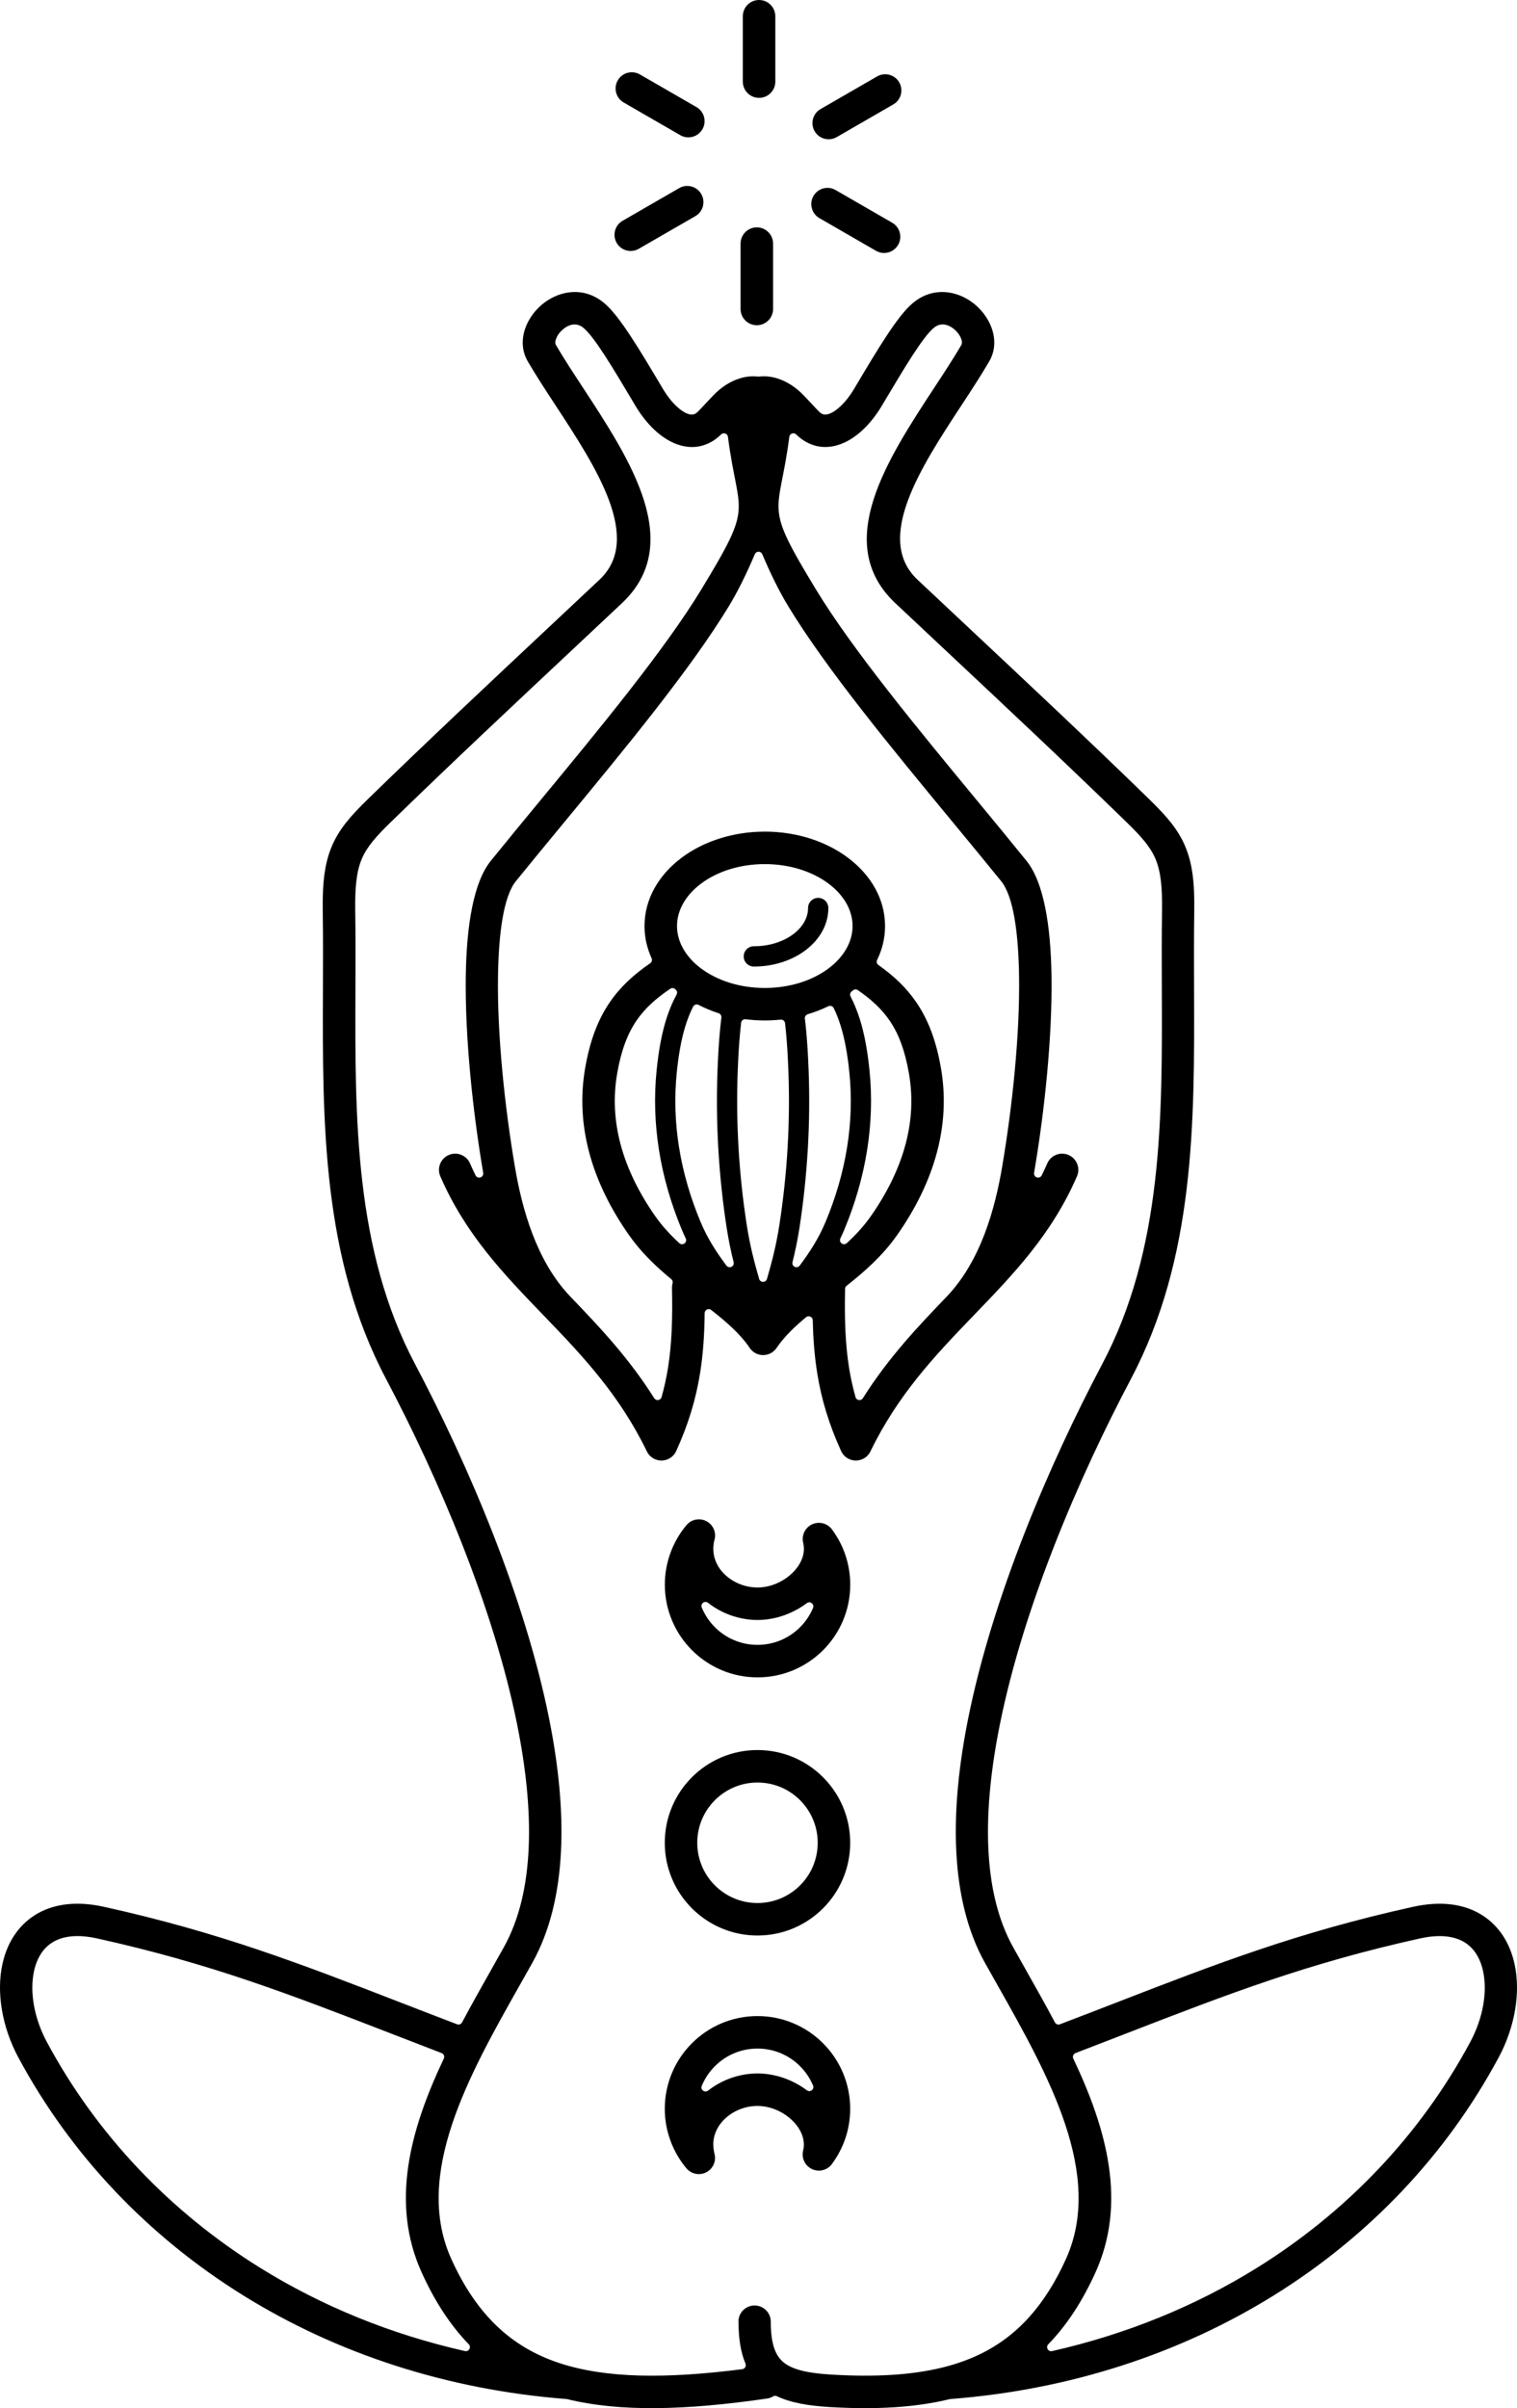 <?xml version="1.0" encoding="UTF-8"?> <svg xmlns="http://www.w3.org/2000/svg" width="315" height="500" viewBox="0 0 315 500" fill="none"> <path d="M153.33 482.045C153.33 480.188 154.833 478.685 156.689 478.685C158.545 478.685 160.049 480.188 160.049 482.045C160.038 486.439 160.924 489.051 162.716 490.502C164.707 492.112 168.07 492.761 172.685 493.036C181.652 493.569 189.278 493.149 195.753 491.547C195.767 491.543 195.778 491.54 195.792 491.536C195.884 491.508 195.979 491.483 196.078 491.466C196.092 491.462 196.103 491.459 196.117 491.455C198.76 490.777 201.209 489.898 203.474 488.804C211.178 485.081 216.944 478.728 221.324 469.07C229.309 451.457 217.639 430.784 207.099 412.112C205.98 410.132 204.876 408.173 204.533 407.562C197.197 394.418 197.137 376.181 201.061 356.689C206.128 331.523 217.83 304.111 228.89 283.184C241.449 259.422 241.347 232.152 241.248 205.292C241.227 199.877 241.209 194.477 241.29 189.129C241.368 184.043 241.001 180.831 239.911 178.283C238.845 175.784 236.925 173.631 233.919 170.705C221.575 158.686 208.811 146.717 196.069 134.769C192.684 131.596 189.3 128.419 185.924 125.246C172.771 112.881 184.18 95.481 194.026 80.458C196.083 77.32 198.066 74.296 199.619 71.631C199.845 71.243 199.746 70.639 199.453 70.018C199.171 69.421 198.719 68.853 198.162 68.38C197.618 67.921 197.008 67.582 196.394 67.434C195.593 67.24 194.703 67.392 193.874 68.094C191.566 70.046 187.85 76.283 183.372 83.805L183.118 84.235C182.003 86.11 180.659 87.836 179.194 89.216C177.557 90.762 175.725 91.916 173.809 92.459C171.579 93.091 169.313 92.908 167.157 91.626C166.522 91.249 165.908 90.776 165.329 90.204C165.096 89.975 164.772 89.9 164.461 90.006C164.151 90.112 163.942 90.37 163.9 90.695C161.733 107.489 158.331 104.097 169.416 122.366C177.02 134.896 190.571 151.309 202.891 166.226C206.321 170.38 209.652 174.414 213.142 178.728C216.703 183.129 218.185 192.031 218.34 202.623C218.527 215.316 216.9 230.709 214.751 243.366C214.744 243.415 214.734 243.468 214.727 243.518C214.656 243.934 214.896 244.333 215.298 244.464C215.701 244.594 216.128 244.414 216.315 244.033C216.713 243.225 217.098 242.395 217.465 241.552C218.206 239.851 220.189 239.071 221.89 239.812C223.591 240.553 224.371 242.537 223.63 244.238C218.386 256.305 210.478 264.509 202.302 272.994C202.051 273.255 201.801 273.516 201.547 273.777C194.066 281.546 186.419 289.668 180.797 301.242C180.793 301.249 180.79 301.256 180.786 301.263C180.462 301.987 179.879 302.601 179.099 302.95C177.406 303.713 175.412 302.961 174.646 301.263C172.119 295.693 170.574 290.586 169.695 285.108C169.137 281.638 168.855 278.052 168.767 274.12C168.76 273.788 168.576 273.51 168.273 273.372C167.973 273.234 167.641 273.28 167.384 273.488C164.963 275.493 162.814 277.562 161.258 279.866C160.217 281.409 158.124 281.815 156.582 280.777C156.197 280.519 155.883 280.195 155.647 279.828C155.643 279.824 155.64 279.821 155.64 279.813C153.692 276.954 150.83 274.455 147.682 271.988C147.424 271.787 147.093 271.748 146.796 271.893C146.5 272.034 146.323 272.316 146.32 272.645C146.27 277.163 145.995 281.211 145.367 285.108C144.488 290.582 142.943 295.694 140.416 301.263C139.654 302.957 137.66 303.713 135.963 302.95C135.183 302.597 134.601 301.987 134.276 301.263C134.272 301.256 134.269 301.249 134.265 301.242C128.644 289.668 121 281.55 113.515 273.781C113.261 273.52 113.011 273.259 112.76 272.997C104.584 264.512 96.675 256.309 91.432 244.242C90.691 242.54 91.467 240.557 93.172 239.815C94.873 239.074 96.856 239.851 97.597 241.556C97.964 242.403 98.349 243.229 98.747 244.037C98.934 244.415 99.361 244.598 99.764 244.468C100.166 244.337 100.406 243.938 100.335 243.522C100.328 243.472 100.318 243.419 100.311 243.37C98.162 230.712 96.535 215.316 96.718 202.627C96.874 192.034 98.356 183.133 101.916 178.731C105.406 174.418 108.738 170.384 112.164 166.229C124.48 151.313 138.035 134.9 145.639 122.37C156.727 104.1 153.322 107.496 151.155 90.698C151.113 90.374 150.904 90.116 150.594 90.01C150.283 89.904 149.962 89.975 149.726 90.208C149.147 90.779 148.536 91.252 147.898 91.63C145.742 92.915 143.476 93.095 141.246 92.463C139.333 91.92 137.502 90.765 135.861 89.219C134.396 87.836 133.052 86.113 131.937 84.239L131.683 83.808C127.205 76.29 123.489 70.049 121.181 68.098C120.352 67.395 119.459 67.247 118.661 67.438C118.044 67.586 117.437 67.925 116.893 68.384C116.332 68.857 115.884 69.428 115.602 70.021C115.305 70.646 115.206 71.246 115.436 71.635C116.989 74.299 118.972 77.324 121.029 80.462C130.874 95.484 142.279 112.886 129.131 125.25C125.754 128.426 122.37 131.599 118.983 134.776C106.243 146.724 93.48 158.69 81.135 170.708C78.129 173.634 76.213 175.787 75.143 178.286C74.056 180.835 73.689 184.047 73.764 189.133C73.845 194.481 73.824 199.881 73.806 205.296C73.707 232.157 73.605 259.426 86.164 283.188C97.224 304.115 108.925 331.526 113.993 356.693C117.917 376.187 117.857 394.422 110.521 407.566C110.178 408.177 109.074 410.136 107.955 412.119C97.415 430.788 85.741 451.464 93.731 469.074C98.918 480.509 106.085 487.329 116.16 490.643C125.801 493.816 138.215 493.936 154.123 491.91C154.391 491.875 154.61 491.73 154.747 491.494C154.885 491.257 154.899 490.996 154.793 490.745C153.823 488.427 153.343 485.575 153.353 482.052L153.33 482.045ZM170.141 45.286C168.532 44.354 167.985 42.296 168.916 40.687C169.848 39.077 171.905 38.53 173.514 39.462L185.265 46.246C186.875 47.177 187.422 49.235 186.49 50.845C185.558 52.454 183.501 53.001 181.892 52.07L170.141 45.286ZM173.733 28.471C172.124 29.395 170.074 28.841 169.149 27.232C168.225 25.622 168.779 23.572 170.388 22.647L182.139 15.863C183.748 14.938 185.798 15.492 186.723 17.102C187.648 18.711 187.094 20.762 185.484 21.687L173.733 28.471ZM160.991 16.946C160.991 18.81 159.481 20.321 157.617 20.321C155.754 20.321 154.244 18.81 154.244 16.946V3.374C154.244 1.511 155.754 0 157.617 0C159.481 0 160.991 1.511 160.991 3.374V16.946ZM144.628 22.241C146.237 23.173 146.784 25.23 145.852 26.84C144.921 28.449 142.863 28.997 141.254 28.065L129.503 21.281C127.894 20.349 127.347 18.291 128.279 16.682C129.21 15.072 131.267 14.525 132.877 15.457L144.628 22.241ZM141.035 39.056C142.645 38.131 144.695 38.685 145.619 40.295C146.544 41.904 145.99 43.955 144.381 44.88L132.63 51.664C131.02 52.588 128.97 52.034 128.046 50.425C127.121 48.815 127.675 46.764 129.284 45.84L141.035 39.056ZM153.778 50.58C153.778 48.716 155.288 47.206 157.151 47.206C159.015 47.206 160.525 48.716 160.525 50.58V64.152C160.525 66.016 159.015 67.526 157.151 67.526C155.288 67.526 153.778 66.016 153.778 64.152V50.58ZM148.117 445.259C148.117 445.852 148.188 446.452 148.333 447.056C148.336 447.07 148.34 447.081 148.343 447.091C148.707 448.337 148.329 449.735 147.274 450.621C145.848 451.814 143.724 451.627 142.531 450.201C141.113 448.507 139.976 446.551 139.2 444.416C138.448 442.347 138.039 440.138 138.039 437.847C138.039 432.531 140.195 427.717 143.678 424.234C147.161 420.75 151.974 418.593 157.289 418.593C162.603 418.593 167.416 420.75 170.899 424.234C174.382 427.717 176.538 432.532 176.538 437.847C176.538 439.951 176.199 441.984 175.568 443.886C174.947 445.764 174.036 447.522 172.886 449.114C172.879 449.124 172.872 449.135 172.861 449.149C172.099 450.321 170.652 450.939 169.219 450.579C167.416 450.127 166.319 448.298 166.77 446.495C166.873 446.089 166.918 445.672 166.918 445.252C166.918 443.622 166.146 442.005 164.903 440.66C163.545 439.185 161.671 438.055 159.621 437.544C158.866 437.357 158.082 437.254 157.281 437.254C156.413 437.254 155.573 437.364 154.783 437.572C152.881 438.073 151.173 439.111 149.952 440.512C148.812 441.818 148.106 443.456 148.106 445.263L148.117 445.259ZM147.024 434.07C148.788 432.683 150.863 431.645 153.079 431.059C154.455 430.696 155.874 430.502 157.289 430.502C158.626 430.502 159.96 430.678 161.262 431.003C163.542 431.575 165.695 432.62 167.54 434.003C167.851 434.236 168.26 434.229 168.564 433.992C168.867 433.756 168.973 433.357 168.821 433.001C168.19 431.493 167.268 430.138 166.132 429.002C163.87 426.739 160.744 425.338 157.289 425.338C153.834 425.338 150.708 426.739 148.446 429.002C147.288 430.159 146.356 431.546 145.721 433.085C145.573 433.445 145.682 433.844 145.993 434.081C146.304 434.314 146.717 434.31 147.024 434.07ZM148.333 319.802C148.185 320.402 148.117 321.006 148.117 321.599C148.117 323.402 148.823 325.044 149.963 326.35C151.184 327.751 152.892 328.789 154.794 329.29C155.585 329.498 156.424 329.607 157.293 329.607C158.094 329.607 158.877 329.505 159.632 329.318C161.682 328.806 163.556 327.677 164.915 326.201C166.153 324.853 166.93 323.24 166.93 321.609C166.93 321.186 166.88 320.769 166.782 320.367C166.33 318.563 167.427 316.731 169.231 316.283C170.663 315.927 172.11 316.541 172.872 317.713C172.879 317.727 172.886 317.734 172.897 317.748C174.047 319.336 174.958 321.097 175.579 322.975C176.207 324.881 176.549 326.911 176.549 329.015C176.549 334.33 174.393 339.145 170.91 342.628C167.427 346.112 162.614 348.268 157.3 348.268C151.986 348.268 147.172 346.112 143.69 342.628C140.207 339.144 138.05 334.33 138.05 329.015C138.05 326.727 138.46 324.514 139.211 322.446C139.988 320.31 141.121 318.355 142.543 316.661C143.735 315.235 145.86 315.044 147.285 316.241C148.344 317.127 148.722 318.524 148.355 319.77C148.351 319.785 148.348 319.795 148.344 319.806L148.333 319.802ZM153.079 335.798C150.863 335.212 148.788 334.178 147.024 332.788C146.717 332.548 146.304 332.544 145.993 332.777C145.683 333.01 145.573 333.412 145.721 333.772C146.357 335.311 147.288 336.698 148.446 337.856C150.708 340.119 153.834 341.52 157.289 341.52C160.744 341.52 163.87 340.119 166.132 337.856C167.269 336.72 168.19 335.364 168.821 333.857C168.97 333.501 168.867 333.102 168.564 332.865C168.26 332.629 167.847 332.622 167.54 332.855C165.695 334.235 163.542 335.283 161.263 335.855C159.96 336.18 158.627 336.356 157.289 336.356C155.874 336.356 154.455 336.162 153.079 335.798ZM157.289 363.358C162.603 363.358 167.417 365.514 170.899 368.998C174.382 372.482 176.539 377.296 176.539 382.612C176.539 387.927 174.382 392.742 170.899 396.225C167.416 399.709 162.603 401.866 157.289 401.866C151.975 401.866 147.161 399.709 143.679 396.225C140.196 392.741 138.039 387.927 138.039 382.612C138.039 377.296 140.196 372.482 143.679 368.998C147.162 365.514 151.975 363.358 157.289 363.358ZM166.132 373.767C163.87 371.505 160.744 370.103 157.289 370.103C153.834 370.103 150.708 371.505 148.446 373.767C146.184 376.03 144.783 379.157 144.783 382.613C144.783 386.068 146.184 389.195 148.446 391.458C150.708 393.72 153.834 395.122 157.289 395.122C160.744 395.122 163.87 393.72 166.132 391.458C168.394 389.195 169.795 386.068 169.795 382.613C169.795 379.157 168.394 376.03 166.132 373.767ZM167.791 188.531C167.791 187.366 168.733 186.424 169.898 186.424C171.062 186.424 172.004 187.366 172.004 188.531C172.004 192.001 170.183 195.1 167.244 197.313C164.474 199.396 160.684 200.684 156.534 200.684C155.37 200.684 154.428 199.741 154.428 198.577C154.428 197.412 155.37 196.47 156.534 196.47C159.763 196.47 162.657 195.509 164.725 193.956C166.62 192.534 167.791 190.614 167.791 188.535L167.791 188.531ZM167.131 211.499C167.233 212.325 167.325 213.193 167.41 214.114C167.625 216.454 167.791 219.123 167.907 222.25C168.123 227.873 168.041 233.308 167.741 238.496C167.406 244.285 166.803 249.749 166.026 254.804C165.607 257.539 165.102 259.9 164.562 262.061C164.463 262.456 164.65 262.851 165.017 263.028C165.384 263.201 165.811 263.095 166.055 262.77C168.048 260.105 169.965 257.214 171.436 253.681C173.476 248.792 175.053 243.554 175.921 238.059C176.705 233.092 176.909 227.897 176.355 222.535C175.953 218.631 175.357 215.511 174.534 212.895C174.122 211.586 173.652 210.403 173.123 209.313C172.918 208.896 172.414 208.72 171.997 208.925C170.653 209.578 169.224 210.135 167.727 210.583C167.328 210.703 167.081 211.081 167.131 211.494L167.131 211.499ZM152.334 262.061C151.794 259.901 151.29 257.539 150.87 254.804C150.094 249.749 149.49 244.285 149.155 238.497C148.855 233.308 148.774 227.872 148.989 222.25C149.109 219.052 149.278 216.338 149.501 213.963C149.589 213.017 149.688 212.124 149.79 211.284C149.84 210.878 149.603 210.504 149.215 210.377C147.754 209.9 146.364 209.321 145.058 208.647C144.85 208.541 144.634 208.523 144.412 208.594C144.19 208.665 144.024 208.809 143.918 209.018C143.279 210.281 142.729 211.668 142.256 213.239C141.487 215.791 140.926 218.809 140.541 222.54C139.987 227.901 140.195 233.097 140.975 238.06C141.84 243.555 143.421 248.794 145.46 253.682C146.932 257.212 148.848 260.106 150.842 262.771C151.085 263.096 151.512 263.202 151.879 263.029C152.246 262.856 152.433 262.457 152.334 262.062L152.334 262.061ZM153.891 212.367C153.817 212.999 153.746 213.655 153.682 214.344C153.467 216.624 153.305 219.264 153.185 222.398C152.977 227.862 153.054 233.175 153.351 238.267C153.675 243.851 154.268 249.188 155.034 254.178C155.743 258.802 156.696 262.272 157.635 265.544C157.741 265.911 158.062 266.154 158.446 266.154C158.828 266.154 159.152 265.911 159.258 265.544C160.2 262.272 161.15 258.802 161.859 254.178C162.625 249.191 163.217 243.854 163.542 238.267C163.839 233.174 163.916 227.861 163.708 222.398C163.591 219.331 163.433 216.737 163.224 214.492C163.157 213.775 163.087 213.098 163.013 212.445C162.96 211.986 162.547 211.658 162.088 211.704C161.012 211.813 159.914 211.873 158.803 211.873C157.451 211.873 156.125 211.788 154.829 211.626C154.597 211.598 154.388 211.654 154.205 211.799C154.021 211.944 153.915 212.131 153.887 212.364L153.891 212.367ZM176.616 206.9C177.361 208.336 178.003 209.896 178.554 211.65C179.453 214.52 180.103 217.909 180.537 222.112C181.126 227.837 180.907 233.389 180.067 238.705C179.143 244.585 177.47 250.144 175.321 255.301C175.06 255.929 174.785 256.54 174.502 257.129C174.326 257.497 174.432 257.931 174.764 258.171C175.092 258.414 175.536 258.389 175.836 258.111C177.675 256.413 179.372 254.588 180.791 252.566C184.09 247.857 186.649 242.813 188.05 237.525C189.292 232.838 189.62 227.939 188.741 222.892C187.923 218.169 186.628 214.699 184.747 211.932C183.092 209.497 180.911 207.502 178.134 205.579C177.816 205.36 177.407 205.378 177.11 205.628C177.019 205.706 176.927 205.783 176.835 205.858C176.521 206.112 176.433 206.539 176.62 206.899L176.616 206.9ZM142.39 257.13C142.107 256.541 141.832 255.93 141.571 255.302C139.422 250.149 137.749 244.586 136.825 238.706C135.988 233.39 135.766 227.838 136.355 222.113C136.772 218.089 137.382 214.821 138.219 212.04C138.843 209.964 139.598 208.154 140.491 206.498C140.682 206.145 140.604 205.722 140.301 205.461C140.265 205.429 140.23 205.397 140.191 205.365C139.898 205.111 139.485 205.083 139.164 205.302C136.249 207.271 133.959 209.311 132.23 211.817C130.3 214.613 128.98 218.111 128.151 222.894C127.276 227.941 127.604 232.84 128.842 237.527C130.243 242.815 132.798 247.863 136.101 252.57C137.52 254.593 139.217 256.418 141.056 258.115C141.356 258.394 141.8 258.415 142.129 258.175C142.457 257.932 142.566 257.501 142.39 257.134L142.39 257.13ZM158.806 172.665C165.507 172.665 171.623 174.744 176.094 178.104C180.84 181.673 183.776 186.674 183.776 192.269C183.776 194.754 183.198 197.126 182.135 199.304C181.952 199.678 182.065 200.119 182.407 200.363C185.626 202.643 188.223 205.096 190.308 208.163C192.75 211.756 194.395 216.063 195.383 221.759C196.431 227.795 196.039 233.647 194.557 239.239C192.944 245.324 190.04 251.08 186.3 256.414C183.314 260.674 179.598 263.964 175.798 266.957C175.593 267.119 175.48 267.342 175.477 267.603C175.342 273.918 175.529 279.163 176.316 284.058C176.645 286.098 177.082 288.089 177.647 290.087C177.739 290.415 178 290.645 178.339 290.691C178.677 290.74 178.991 290.595 179.171 290.306C184.465 281.909 190.626 275.397 196.682 269.11L196.696 269.096L196.706 269.082C200.203 265.376 202.67 260.851 204.445 256.209C206.27 251.434 207.364 246.546 208.094 242.257C210.194 229.892 211.785 214.924 211.605 202.701C211.471 193.509 210.405 186.062 207.882 182.945C204.989 179.366 201.389 175.007 197.684 170.521C185.262 155.478 171.595 138.927 163.659 125.843C161.813 122.804 159.971 119.066 158.284 115.067C158.15 114.749 157.854 114.552 157.508 114.552C157.162 114.552 156.866 114.749 156.732 115.067C155.045 119.066 153.203 122.804 151.357 125.843C143.417 138.927 129.75 155.478 117.328 170.521C113.623 175.007 110.027 179.366 107.13 182.945C104.61 186.062 103.545 193.513 103.407 202.701C103.227 214.924 104.819 229.893 106.918 242.257C107.645 246.546 108.739 251.434 110.567 256.209C112.342 260.851 114.805 265.373 118.303 269.075C118.306 269.078 118.31 269.082 118.31 269.085L118.317 269.092C118.32 269.099 118.327 269.103 118.331 269.107C124.386 275.393 130.551 281.905 135.845 290.302C136.025 290.591 136.342 290.736 136.677 290.687C137.013 290.637 137.274 290.408 137.369 290.083C137.937 288.085 138.371 286.095 138.7 284.055C139.494 279.113 139.677 273.815 139.536 267.423C139.529 267.088 139.571 266.763 139.656 266.456C139.748 266.128 139.642 265.796 139.381 265.581C136.187 262.951 133.127 260.032 130.59 256.414C126.85 251.08 123.942 245.324 122.333 239.238C120.851 233.644 120.459 227.795 121.507 221.759C122.513 215.971 124.189 211.618 126.691 207.994C128.865 204.849 131.6 202.343 135.012 199.996C135.351 199.763 135.474 199.325 135.301 198.951C134.348 196.872 133.83 194.624 133.83 192.273C133.83 186.678 136.766 181.674 141.512 178.108C145.983 174.748 152.102 172.669 158.8 172.669L158.806 172.665ZM172.064 183.48C168.719 180.967 164.036 179.411 158.806 179.411C153.576 179.411 148.893 180.967 145.548 183.48C142.478 185.789 140.579 188.898 140.579 192.269C140.579 195.64 142.478 198.753 145.548 201.058C148.893 203.571 153.576 205.128 158.806 205.128C164.036 205.128 168.719 203.571 172.064 201.058C175.134 198.75 177.033 195.64 177.033 192.269C177.033 188.898 175.134 185.785 172.064 183.48ZM91.694 426.275C88.522 425.057 84.757 423.6 81.118 422.188C60.013 414.013 43.607 407.656 20.161 402.471C16.307 401.617 13.378 401.938 11.289 403.061C10.202 403.647 9.323 404.462 8.646 405.447C7.908 406.523 7.386 407.794 7.079 409.199C6.116 413.554 7.079 419.043 9.736 423.988C20.069 443.224 35.338 459.267 54.097 470.911C66.787 478.786 81.086 484.656 96.542 488.146C96.912 488.231 97.276 488.069 97.463 487.737C97.65 487.405 97.597 487.01 97.336 486.738C93.517 482.785 90.292 477.861 87.565 471.847C81.001 457.375 85.176 442.145 92.156 427.423C92.262 427.204 92.269 426.975 92.177 426.749C92.085 426.523 91.923 426.36 91.697 426.276L91.694 426.275ZM117.652 498.107C92.746 496.187 69.904 488.63 50.565 476.629C30.789 464.356 14.694 447.449 3.804 427.178C0.406 420.849 -0.787 413.638 0.515 407.751C1.013 405.499 1.863 403.43 3.084 401.655C4.365 399.791 6.031 398.245 8.099 397.133C11.546 395.28 16.038 394.677 21.61 395.912C45.582 401.217 62.185 407.648 83.542 415.918C86.782 417.175 90.145 418.477 94.905 420.295C95.304 420.447 95.748 420.281 95.949 419.903C97.94 416.159 100.029 412.459 102.075 408.834C102.679 407.765 103.282 406.696 104.616 404.309C111.078 392.733 111.011 376.069 107.376 358.021C102.46 333.606 91.013 306.835 80.179 286.334C66.851 261.115 66.957 233.001 67.059 205.307C67.081 199.925 67.098 194.556 67.017 189.222C66.925 183.148 67.434 179.149 68.923 175.661C70.433 172.125 72.79 169.425 76.415 165.894C88.896 153.746 101.628 141.805 114.339 129.885C117.726 126.708 121.111 123.535 124.487 120.358C133.518 111.869 123.771 96.998 115.359 84.161C113.301 81.023 111.318 77.998 109.582 75.016C108.132 72.528 108.29 69.679 109.487 67.155C110.182 65.691 111.237 64.332 112.518 63.252C113.817 62.157 115.38 61.317 117.081 60.908C119.837 60.244 122.829 60.703 125.504 62.966C128.655 65.63 132.632 72.309 137.428 80.363L137.682 80.794C138.487 82.146 139.436 83.371 140.449 84.327C141.334 85.16 142.224 85.757 143.039 85.99C143.54 86.131 144.013 86.11 144.419 85.866C144.627 85.743 144.846 85.562 145.071 85.323L148.007 82.206C149.782 80.321 151.762 79.121 153.682 78.542C154.952 78.161 156.212 78.048 157.401 78.189C157.472 78.196 157.532 78.196 157.599 78.189C158.788 78.048 160.051 78.161 161.318 78.542C163.238 79.121 165.218 80.321 166.993 82.206L169.929 85.323C170.158 85.562 170.373 85.743 170.581 85.866C170.987 86.11 171.464 86.131 171.961 85.99C172.776 85.76 173.669 85.164 174.551 84.327C175.564 83.371 176.513 82.149 177.318 80.794L177.572 80.363C182.368 72.312 186.345 65.63 189.496 62.966C192.171 60.703 195.163 60.244 197.919 60.908C199.617 61.317 201.183 62.157 202.482 63.252C203.763 64.332 204.818 65.694 205.513 67.155C206.71 69.679 206.868 72.528 205.418 75.016C203.682 77.999 201.699 81.023 199.641 84.161C191.229 96.995 181.481 111.865 190.513 120.358C193.89 123.531 197.274 126.704 200.658 129.881C213.368 141.8 226.104 153.741 238.585 165.894C242.21 169.423 244.567 172.123 246.077 175.66C247.566 179.148 248.075 183.147 247.983 189.222C247.902 194.555 247.923 199.924 247.941 205.306C248.043 233 248.149 261.114 234.821 286.333C223.987 306.834 212.539 333.605 207.624 358.02C203.989 376.068 203.922 392.731 210.384 404.309C211.714 406.695 212.318 407.764 212.925 408.834C214.971 412.462 217.06 416.158 219.051 419.906C219.252 420.284 219.696 420.45 220.095 420.298C224.852 418.484 228.222 417.178 231.458 415.921C252.815 407.648 269.418 401.217 293.389 395.915C298.962 394.683 303.451 395.283 306.901 397.136C308.969 398.248 310.635 399.794 311.916 401.658C313.137 403.433 313.987 405.505 314.485 407.753C315.787 413.641 314.594 420.852 311.196 427.18C300.309 447.452 284.215 464.359 264.435 476.631C245.09 488.635 222.241 496.192 197.323 498.11C197.274 498.113 197.235 498.12 197.189 498.131C190.054 499.874 181.817 500.34 172.268 499.769C167.864 499.507 164.23 498.89 161.315 497.52C161.054 497.397 160.771 497.411 160.521 497.562C160.147 497.788 159.723 497.944 159.261 498.007C142.291 500.467 128.722 500.81 117.769 498.127C117.723 498.117 117.68 498.11 117.634 498.106L117.652 498.107ZM222.87 427.425C229.85 442.147 234.021 457.378 227.461 471.849C224.733 477.86 221.504 482.785 217.668 486.744C217.403 487.016 217.354 487.415 217.537 487.743C217.724 488.075 218.088 488.237 218.458 488.153C233.922 484.662 248.228 478.792 260.925 470.914C279.684 459.273 294.954 443.231 305.286 423.99C307.943 419.045 308.906 413.557 307.943 409.201C307.632 407.797 307.113 406.526 306.376 405.449C305.698 404.461 304.82 403.646 303.733 403.063C301.644 401.941 298.715 401.62 294.861 402.474C271.419 407.659 255.01 414.015 233.903 422.19C230.265 423.599 226.503 425.056 223.328 426.278C223.102 426.366 222.936 426.525 222.848 426.751C222.756 426.976 222.763 427.206 222.869 427.425L222.87 427.425Z" fill="black"></path> </svg> 